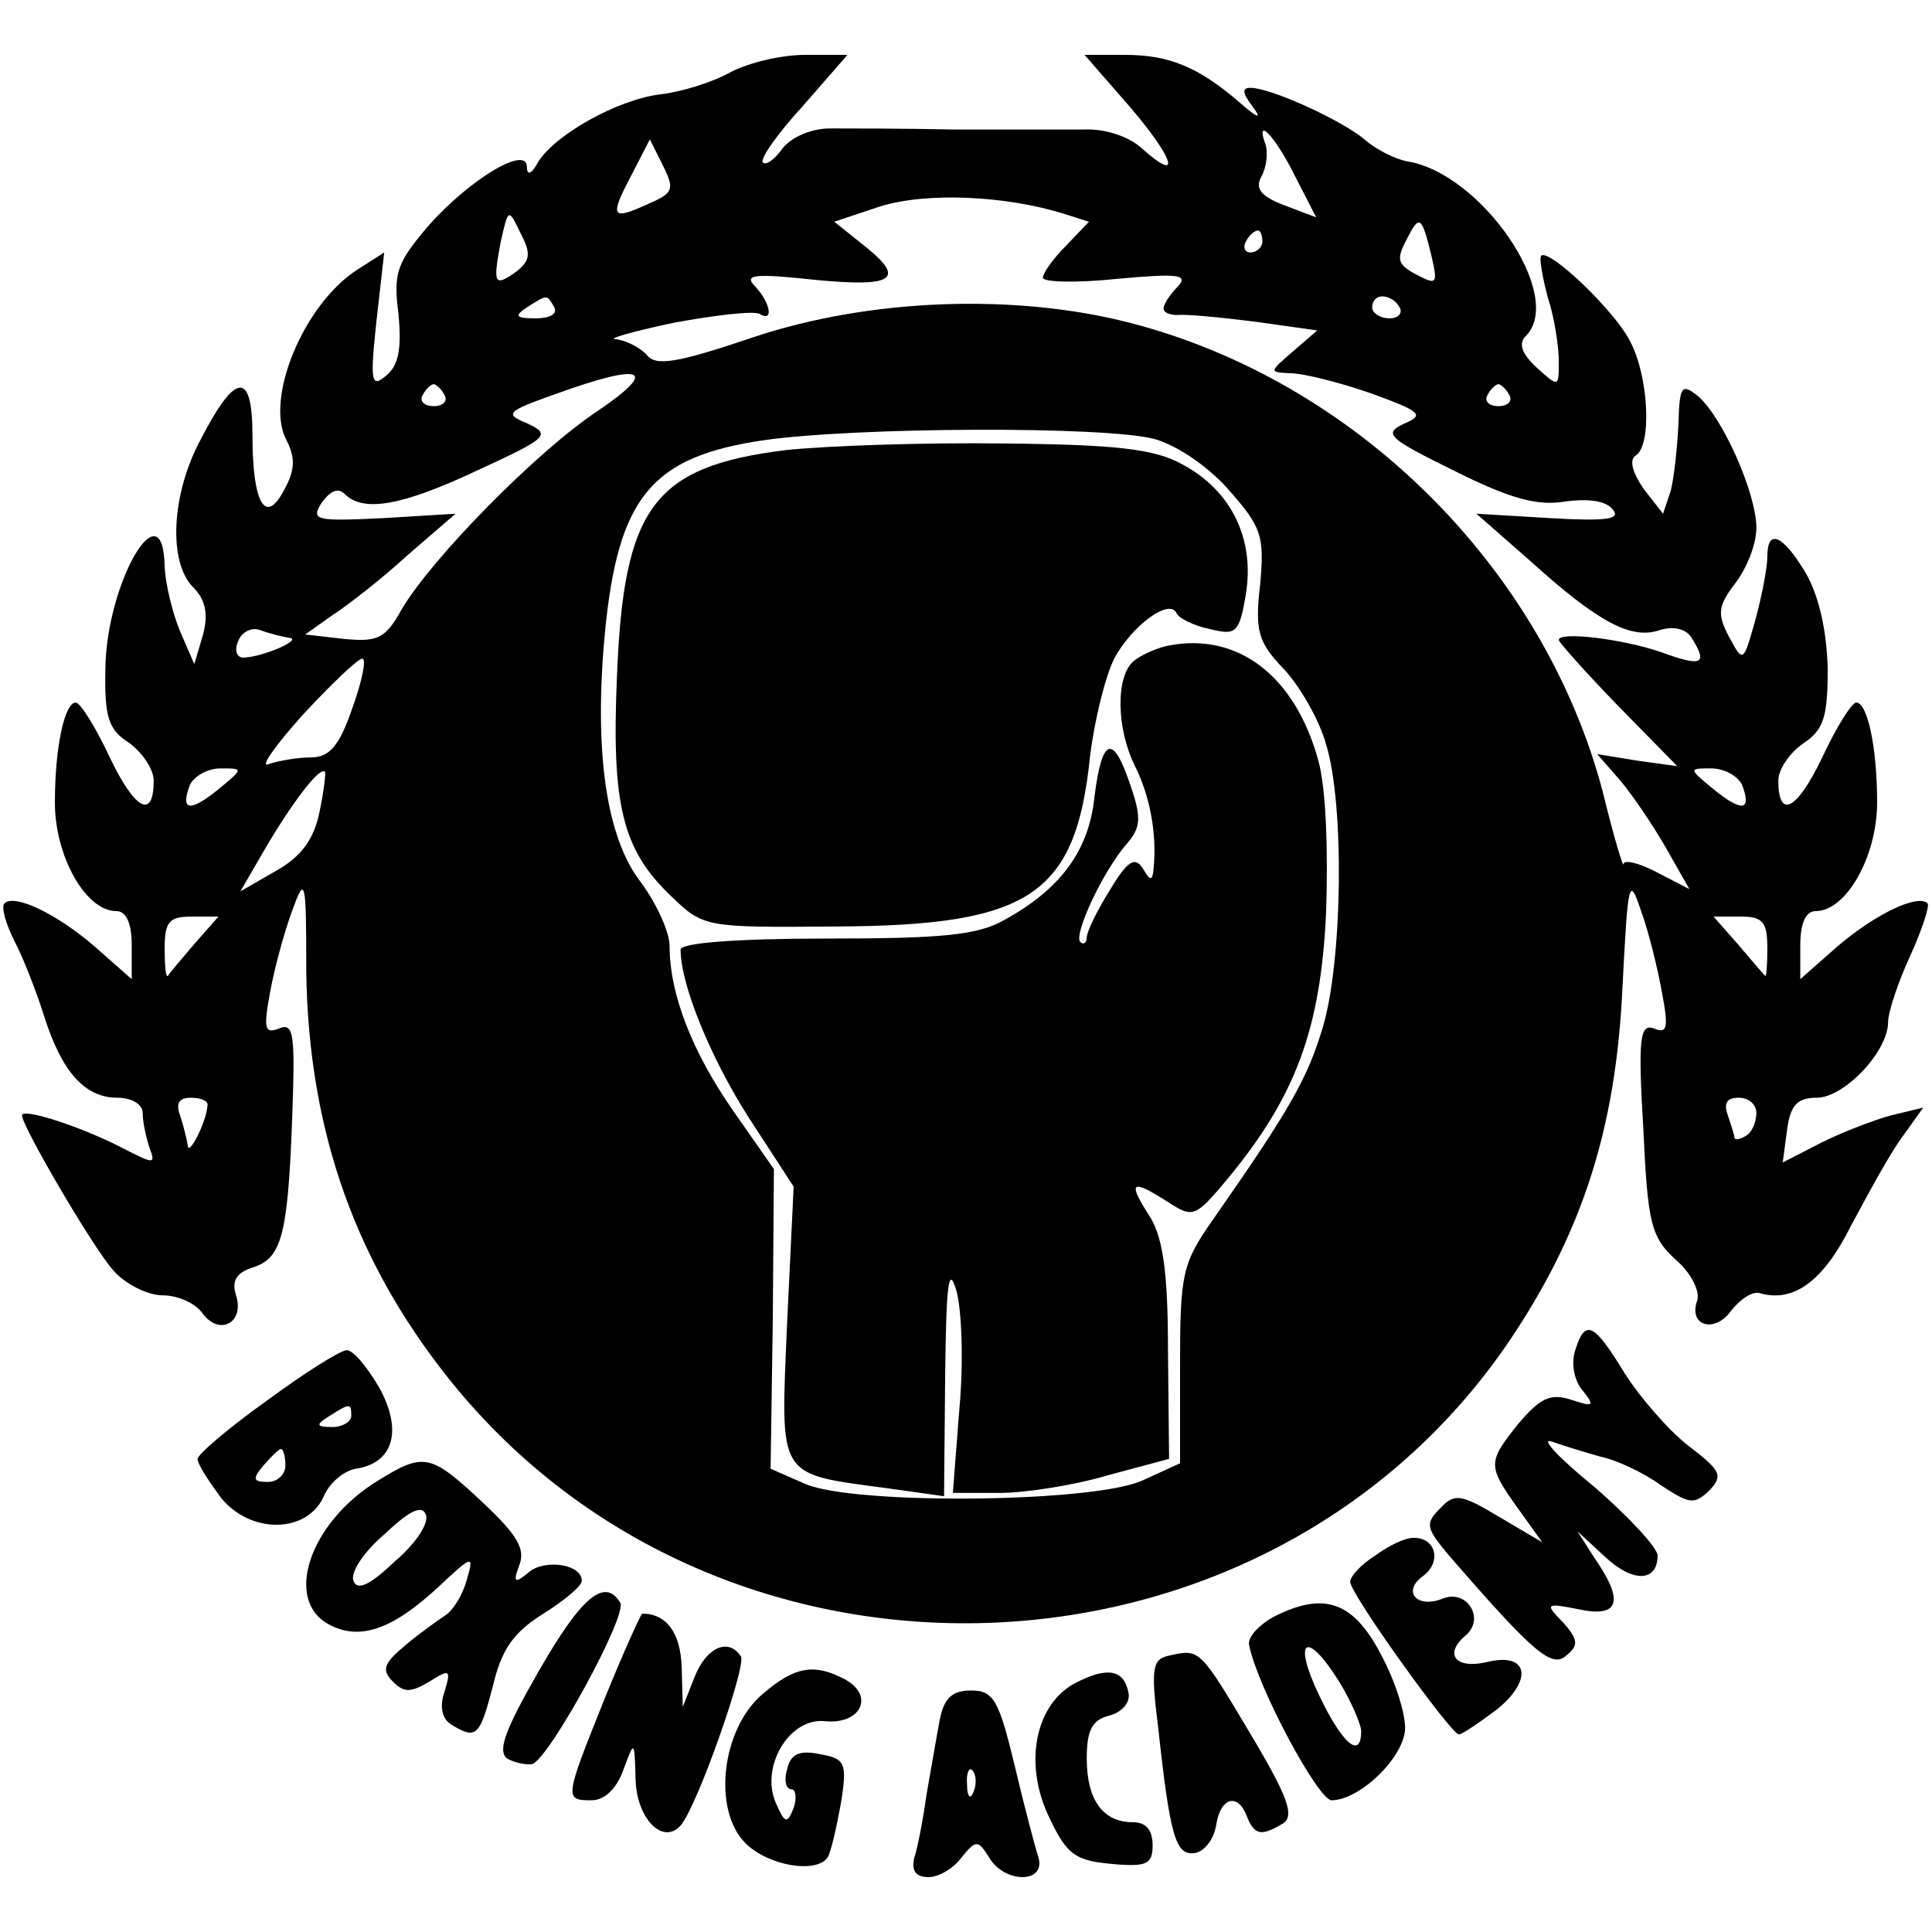 <svg version="1.0" xmlns="http://www.w3.org/2000/svg" width="234.667" height="234.667" viewBox="0 0 176 176"><path d="M66.5 6.6c-1.6.9-4.5 1.8-6.4 2-3.9.5-9.6 3.7-11.1 6.2-.6 1.1-1 1.2-1 .4 0-2-5.2 1.1-9 5.4-2.8 3.3-3.2 4.2-2.7 8 .3 3.2 0 4.7-1.1 5.6-1.4 1.2-1.5.6-.9-5L35 23l-2.5 1.6c-4.9 3.2-8.4 11.8-6.4 15.5.8 1.6.8 2.7-.2 4.5-1.7 3.3-2.9 1.3-2.9-4.9 0-5.9-1.5-5.9-4.7.3-2.7 5-3 11.2-.7 13.5 1.1 1.1 1.4 2.4.9 4.3l-.8 2.7-1.3-3c-.7-1.7-1.3-4.2-1.4-5.8-.1-7.5-5.3 1.3-5.4 9.2-.1 4.5.3 5.6 2.2 6.8 1.2.9 2.2 2.4 2.2 3.4 0 3.6-1.7 2.7-4-2.1-1.3-2.8-2.7-5-3.1-5-1 0-1.9 4-1.9 9.1C5 78 7.8 83 10.6 83c.9 0 1.4 1.1 1.4 3.1v3.1l-3.4-3c-3.5-3-7.3-4.8-8.2-3.9-.3.3.1 1.8.9 3.4.8 1.5 2 4.6 2.7 6.8 1.6 5.1 3.7 7.5 6.7 7.5 1.3 0 2.3.6 2.3 1.4s.3 2.2.6 3.1c.6 1.6.5 1.6-2.6 0-3.7-1.9-9-3.6-9-2.9 0 1 6.5 12.1 8.3 14.1 1.1 1.3 3.2 2.3 4.5 2.3 1.4 0 3 .7 3.7 1.7 1.5 2 3.8.8 3-1.7-.4-1.3 0-2 1.4-2.5 2.7-.8 3.3-2.7 3.7-13.2.3-8.1.2-9.2-1.2-8.6-1.3.5-1.4 0-.8-3.3.4-2.2 1.3-5.5 2-7.4 1.2-3.3 1.3-3 1.3 5.5.2 14.7 4.6 27 13.8 38.1 25.1 30.1 73.7 27.9 95.7-4.3 6.7-9.9 9.8-19.4 10.4-32.3.5-9.8.6-10.3 1.7-7 .7 1.9 1.5 5.2 1.9 7.4.6 3.2.5 3.8-.7 3.3-1.3-.5-1.5.8-1 9.1.4 8.7.7 9.9 3 12 1.4 1.2 2.2 2.9 1.9 3.7-.8 2.3 1.6 3 3.1.9.8-1 1.9-1.8 2.6-1.6 3.1.9 5.8-1.1 8.3-6.1 1.5-2.8 3.5-6.5 4.6-8l2-2.8-2.9.7c-1.5.4-4.4 1.5-6.4 2.5l-3.5 1.8.4-3c.3-2.2.9-2.9 2.7-2.9 2.5 0 6.5-4.2 6.5-6.9 0-.9.9-3.6 2-6s1.8-4.6 1.6-4.8c-.9-.9-4.8 1-8.2 3.9l-3.4 3v-3.1c0-2 .5-3.1 1.4-3.1 2.8 0 5.6-5 5.6-9.9 0-5.1-.9-9.1-1.9-9.1-.4 0-1.8 2.2-3.1 5-2.3 4.8-4 5.7-4 2.1 0-1 1-2.5 2.3-3.4 1.8-1.2 2.2-2.3 2.2-6.8-.1-3.5-.8-6.6-2-8.7-2.1-3.5-3.5-4.1-3.5-1.5 0 1-.5 3.6-1.1 5.8-1.1 3.9-1.1 3.9-2.4 1.5-1.1-2.1-1-2.8.6-4.9 1-1.3 1.9-3.5 1.9-5 0-3.2-3.1-10.1-5.3-12-1.5-1.2-1.7-1-1.8 2.5-.1 2.2-.4 4.9-.7 6.1l-.7 2.1-1.8-2.3c-1-1.5-1.3-2.6-.7-3 1.5-.9 1.2-7.2-.5-10.4-1.4-2.8-7.4-8.5-8.1-7.8-.2.2.1 1.9.6 3.8.6 1.8 1 4.5 1 5.8 0 2.4 0 2.4-2 .6-1.4-1.3-1.7-2.2-1-2.9 3.6-3.6-4-14.8-10.8-15.9-1.1-.2-2.9-1.1-3.9-2-2-1.7-8.5-4.7-10.4-4.7-.8 0-.7.5.2 1.7s.5 1.1-1.1-.3c-3.8-3.3-6.5-4.4-10.5-4.4h-3.7l4.1 4.7c4.1 4.8 4.8 7.1 1.1 3.8-1.2-1.1-3.4-1.8-5.3-1.7H87c-4.7-.1-9.8-.1-11.4-.1-1.7 0-3.5.8-4.3 1.8-.7 1-1.5 1.6-1.8 1.3s1.3-2.6 3.6-5.1L77.2 5h-3.9c-2.1 0-5.1.7-6.8 1.6m51.4 9.3 2 3.9-2.9-1.1c-2.1-.8-2.7-1.5-2.1-2.6.5-.9.6-2.2.4-2.9-1-2.7.8-.9 2.6 2.7M59 18.6c-3.3 1.5-3.5 1.2-1.5-2.6l1.7-3.3 1.2 2.4c1.1 2.2.9 2.5-1.4 3.5m38 .9 2.2.7-2.1 2.2c-1.2 1.2-2.1 2.5-2.1 2.9s3 .5 6.8.1c5.5-.5 6.5-.4 5.5.7-.7.7-1.3 1.6-1.3 2s.6.6 1.3.6c.6-.1 3.8.2 7 .6l5.7.8-2.2 1.9c-2.2 1.9-2.2 1.9-.3 2 1.2 0 4.4.8 7.3 1.8 4.7 1.7 5 2 3.1 2.8-1.9.9-1.5 1.3 4.6 4.3 5 2.5 7.5 3.2 10 2.8 2.1-.3 3.8-.1 4.4.7.8.9-.5 1.1-5.7.8l-6.7-.4 4.9 4.3c6.2 5.6 9.2 7.2 11.8 6.3 1.3-.4 2.4-.1 2.9.7 1.5 2.4 1 2.7-2.8 1.3-3.5-1.2-9.3-1.9-9.3-1.1 0 .2 2.4 2.9 5.4 6l5.4 5.5-3.6-.5-3.7-.6 2.1 2.4c1.1 1.3 3 4.1 4.2 6.2l2.1 3.7-2.9-1.5c-1.7-.9-3-1.2-3.1-.8 0 .5-.9-2.5-1.9-6.6-5.4-20.4-22.5-37.4-43.1-42.7-10.5-2.7-23.7-2.2-34.2 1.3-7.1 2.4-9 2.7-9.8 1.6-.7-.7-1.9-1.3-2.8-1.4-.9 0 1.5-.7 5.3-1.5 3.8-.7 7.3-1.1 7.8-.8 1.3.8 1-1-.4-2.5-1.1-1.1-.1-1.2 5.5-.6 7.3.7 8.3-.1 4.2-3.3l-2.5-2 4.2-1.4c4.2-1.3 11.4-1 16.8.7m-49.9 5.2c-2.1 1.5-2.2 1.2-1.5-2.6.7-3.1.7-3.2 1.8-.9 1 1.9.9 2.5-.3 3.5m83.3-1.4c.6 2.6.5 2.7-1.4 1.7-1.7-.9-1.8-1.4-.9-3.1 1.2-2.4 1.4-2.3 2.3 1.4M115 22c0 .5-.5 1-1.1 1-.5 0-.7-.5-.4-1 .3-.6.8-1 1.1-1 .2 0 .4.4.4 1m-64.5 6c.3.6-.4 1-1.7 1-1.8 0-2-.2-.8-1 1.9-1.2 1.8-1.2 2.5 0m77 0c.3.5-.1 1-.9 1-.9 0-1.6-.5-1.6-1 0-.6.4-1 .9-1 .6 0 1.3.4 1.6 1m-73 9.4c-5.6 3.7-15.2 13.5-17.9 18.1-1.5 2.7-2.2 3-5.3 2.7l-3.5-.4 2.4-1.7c1.4-.9 4.5-3.3 6.9-5.5l4.4-3.8-6.6.4c-6.2.3-6.6.2-5.6-1.4.8-1.1 1.5-1.4 2.1-.8 1.7 1.7 5.2 1.1 12.2-2.2 6.3-2.9 6.6-3.2 4.5-4.2-2.2-.9-2-1.1 2.5-2.7 8-2.9 9.5-2.3 3.9 1.5m-14-1.4c.3.5-.1 1-1 1s-1.3-.5-1-1c.3-.6.8-1 1-1s.7.4 1 1m97 0c.3.5-.1 1-1 1s-1.3-.5-1-1c.3-.6.8-1 1-1s.7.4 1 1m-32.3 4c2.1.6 5 2.6 6.8 4.7 2.9 3.3 3.2 4.1 2.8 8.5-.5 4.3-.2 5.3 2.2 7.8 1.4 1.5 3.2 4.6 3.8 6.8 1.7 5.5 1.5 19.8-.3 25.8-1.4 4.6-2.8 7.2-10 17.5-2.8 4-3 4.9-3 13.3v8.9l-3.5 1.6c-4.6 2-26.1 2.2-30.6.3l-3.2-1.4.2-13.6.1-13.7-3.7-5.3c-3.7-5.3-5.8-10.6-5.8-15 0-1.3-1.2-3.9-2.6-5.8-3.2-4.1-4.3-12-3.3-22.7 1.2-12.4 4.2-16.1 14.5-17.6 8.4-1.2 31.2-1.3 35.6-.1M26.3 58.1c1.4.1-2.2 1.7-4 1.8-.7.1-1-.6-.6-1.5.3-.8 1.2-1.3 2-1s2 .6 2.6.7m5.8 6.4C30.9 68 30 69 28.3 69c-1.2 0-2.9.3-3.8.6-.9.4.5-1.6 3.1-4.5 2.6-2.8 5-5.1 5.4-5.1s0 2-.9 4.5m-12.2 7.4c-2.6 2.1-3.5 2-2.6-.4.4-.8 1.6-1.5 2.8-1.5 2.1 0 2.1 0-.2 1.9m9.2 2.1c-.5 2.4-1.6 4-3.9 5.3l-3.3 1.9 2.2-3.8c2.4-4.1 5-7.6 5.5-7.1.1.1-.1 1.8-.5 3.7m129.6-2.5c.9 2.4 0 2.5-2.6.4-2.3-1.9-2.3-1.9-.2-1.9 1.2 0 2.4.7 2.8 1.5M17.7 86c-1.2 1.4-2.3 2.7-2.4 2.9-.2.2-.3-.9-.3-2.5 0-2.4.4-2.9 2.4-2.9h2.5zm143.3.4c0 1.6-.1 2.7-.2 2.5-.2-.2-1.3-1.5-2.5-2.9l-2.2-2.5h2.5c2 0 2.4.5 2.4 2.9M18.9 100.7c-.1 1.6-1.8 4.8-1.8 3.6-.1-.6-.4-1.8-.7-2.7-.4-1.1-.1-1.6 1-1.6.9 0 1.6.3 1.5.7m141.1.7c0 .8-.4 1.8-1 2.1-.5.3-1 .4-1 .1 0-.2-.3-1.1-.6-2-.4-1.1-.1-1.6 1-1.6.9 0 1.6.6 1.6 1.4"/><path d="M71.6 41c-12.1 1.5-14.8 5.2-15.4 20.7-.5 11.6.5 15.7 4.9 19.9 3 2.9 3.1 2.9 15.2 2.8 17.6-.1 21.7-2.9 23-15.5.4-3.3 1.4-7.3 2.2-8.9 1.6-3 5.1-5.6 5.7-4.1.2.4 1.5 1.1 3 1.4 2.4.6 2.7.4 3.3-3.2.8-5-1.3-9.4-5.8-11.8-2.5-1.4-6-1.8-16.2-1.9-7.1-.1-16.1.2-19.9.6"/><path d="M106.5 58.8c-1.1.2-2.6.9-3.2 1.4-1.7 1.4-1.6 6.2.1 9.6 1.3 2.6 2 6 1.7 9.2-.1 1.3-.3 1.3-1 .1-.7-1.1-1.4-.7-3 2-1.2 1.9-2.1 3.8-2.1 4.3s-.3.7-.6.4c-.6-.7 2.1-6.5 4.3-9 1.2-1.4 1.3-2.3.3-5.2-1.6-4.8-2.6-4.5-3.3 1-.5 4.9-3.1 8.4-8.2 11.2-2.4 1.4-5.8 1.7-16.2 1.7-8.2 0-13.3.4-13.3 1 0 3.2 2.7 9.8 6.2 15.3l4.1 6.3-.6 12.5c-.6 14.3-1 13.6 9.3 15l5 .7.1-10.9c.1-8.4.3-10.2 1-7.9.5 1.6.7 6.5.3 10.8l-.6 7.7h4.3c2.3 0 6.8-.7 9.8-1.6l5.6-1.5-.1-9.9c0-7.4-.5-10.5-1.8-12.4-1.9-3-1.5-3.2 1.8-1.1 2.3 1.5 2.5 1.4 5.5-2.2 6.1-7.4 8.4-13.5 8.9-24.1.2-5.7 0-11.4-.7-13.9-2.1-7.7-7.3-11.7-13.6-10.5m37 64.2c-.4 1.2-.1 2.8.7 3.7 1.1 1.4 1 1.5-1.1.8-1.9-.6-2.8-.1-4.7 2.1-2.9 3.6-2.9 3.9-.2 7.7l2.3 3.2-3.9-2.3c-3.5-2.1-4.1-2.2-5.4-.8-1.4 1.4-1.3 1.8.8 4.3 7.8 9 9.4 10.3 10.7 9.1 1.1-.9 1.1-1.4-.3-3-1.7-1.7-1.6-1.8 1.4-1.2 3.7.8 4.2-.7 1.5-4.6l-1.6-2.5 2.6 2.4c2.5 2.3 4.7 2.2 4.7-.2 0-.7-2.6-3.5-5.7-6.2-3.2-2.6-5-4.5-4-4.2 1.1.4 3.1 1 4.5 1.4 1.5.3 4 1.5 5.5 2.6 2.6 1.7 3 1.8 4.4.5 1.3-1.4 1.1-1.8-1.9-4.1-1.8-1.4-4.4-4.4-5.8-6.6-2.8-4.6-3.6-5-4.5-2.1m-119.2 4.6c-3.5 2.5-6.3 4.9-6.3 5.3 0 .5 1 2 2.1 3.5 2.7 3.4 7.9 3.3 9.4-.1.5-1.2 1.8-2.3 2.9-2.5 3.4-.5 4.3-3.4 2.2-7.3-1.1-1.9-2.4-3.5-3-3.5s-3.9 2.1-7.3 4.6M32 129c0 .5-.8 1-1.7 1-1.5 0-1.6-.2-.3-1 1.9-1.2 2-1.2 2 0m-6 4.5c0 .8-.7 1.5-1.6 1.5-1.4 0-1.4-.3-.4-1.5.7-.8 1.4-1.5 1.6-1.5s.4.7.4 1.5m8.4 1.4c-6.2 3.8-8.6 10.9-4.4 13.1 2.8 1.5 5.8.4 9.9-3.4 3.2-3 3.3-3 2.6-.6-.4 1.4-1.3 2.8-2 3.2-.6.4-2.3 1.6-3.6 2.7-1.9 1.6-2.2 2.2-1.1 3.3 1 1 1.6 1 3.3 0 1.9-1.2 2-1.1 1.4.9-.5 1.4-.2 2.5.6 3 2.3 1.4 2.6 1.1 3.8-3.5.8-3.4 1.9-4.9 4.6-6.6 1.9-1.2 3.5-2.5 3.5-3 0-1.5-3.3-2-4.8-.8-1.3 1.1-1.5 1-.9-.6.6-1.5-.2-2.8-3.4-5.8-4.7-4.4-5.3-4.5-9.5-1.9m1.5 7.4c-2.3 2.2-3.4 2.6-3.7 1.7-.3-.8 1-2.7 2.9-4.3 2.3-2.2 3.4-2.6 3.7-1.7.3.8-1 2.7-2.9 4.3m89.4-.6c-1.3.8-2.3 1.9-2.3 2.4 0 1.1 9.2 13.9 9.9 13.9.3 0 1.9-1.1 3.5-2.3 3.3-2.7 2.8-5.2-.9-4.3-2.9.7-4-.7-2-2.4 1.8-1.5.2-4.2-2-3.4-2.4 1-3.8-.6-1.9-2 1.8-1.3 1.2-3.6-.9-3.5-.7 0-2.2.7-3.4 1.6m-76.2 10.5c-3.1 5.4-3.8 7.3-2.9 8 .7.4 1.8.6 2.3.5 1.6-.6 8.7-13.6 8-14.7-1.4-2.3-3.5-.6-7.4 6.2m66.9-4.9c-1.4.8-2.4 1.9-2.2 2.6.8 3.9 6.3 14.1 7.5 14.1 2.6 0 6.7-4 6.7-6.6 0-1.4-.9-4.2-2-6.3-2.6-5.2-5.3-6.2-10-3.8m6 5.9c1.1 1.8 2 3.9 2 4.5 0 2.6-1.7 1.2-3.8-3.2-2.5-5.2-1.2-6.1 1.8-1.3m-66.9 1.5c-3.7 9.2-3.7 9.3-1.2 9.3 1.2 0 2.3-1.1 2.9-2.8 1-2.7 1-2.7 1.1.9s2.5 6 4.1 4.2c1.5-1.7 6-14.5 5.5-15.4-1.1-1.7-3.1-.9-4.2 1.8l-1.1 2.8-.1-3.6c-.1-3.2-1.4-4.9-3.6-4.9-.1 0-1.7 3.5-3.4 7.7m51.5-3.9c-1.6.3-1.8 1-1.1 6.5 1.1 10.1 1.6 11.8 3.4 11.5.9-.2 1.7-1.3 1.9-2.6.4-2.5 2-2.9 2.8-.7.7 1.7 1.3 1.8 3.3.6 1-.7.5-2.3-2.9-8-4.7-7.9-4.7-7.9-7.4-7.3m-37.1 3.5c-3.8 3.2-4.6 10.6-1.6 13.6 2.1 2.1 6.5 2.8 7.5 1.3.3-.5.8-2.7 1.2-4.9.6-3.7.4-4.1-1.9-4.5-1.9-.4-2.7 0-3 1.4-.3 1-.1 1.8.4 1.8.4 0 .5.8.2 1.7-.6 1.5-.8 1.4-1.6-.4-1.5-3.3 1.2-7.9 4.5-7.5 3.2.3 4.5-2.3 1.8-3.8-2.8-1.5-4.6-1.2-7.5 1.3m28.5-1c-3.7 1.9-4.8 7.4-2.4 12.3 1.6 3.4 2.4 3.9 5.7 4.2 3.2.3 3.7 0 3.7-1.7q0-2.1-1.8-2.1c-2.7 0-4.2-2-4.2-5.8 0-2.6.5-3.5 2-3.9 1.2-.3 2-1.2 1.8-2.1-.4-2.1-1.9-2.4-4.8-.9m-12.4 3.4c-.3 1.6-.8 4.6-1.2 6.8-.3 2.2-.8 4.8-1.1 5.7-.3 1.2.1 1.8 1.3 1.8.9 0 2.3-.8 3-1.8 1.3-1.6 1.5-1.6 2.5 0 1.4 2.4 5.2 2.4 4.5 0-.3-.9-1.3-4.7-2.2-8.5-1.4-5.8-1.9-6.7-3.9-6.7-1.8 0-2.5.7-2.9 2.7m3.1 6.5c-.3.8-.6.5-.6-.6-.1-1.1.2-1.7.5-1.3.3.3.4 1.2.1 1.9"/></svg>